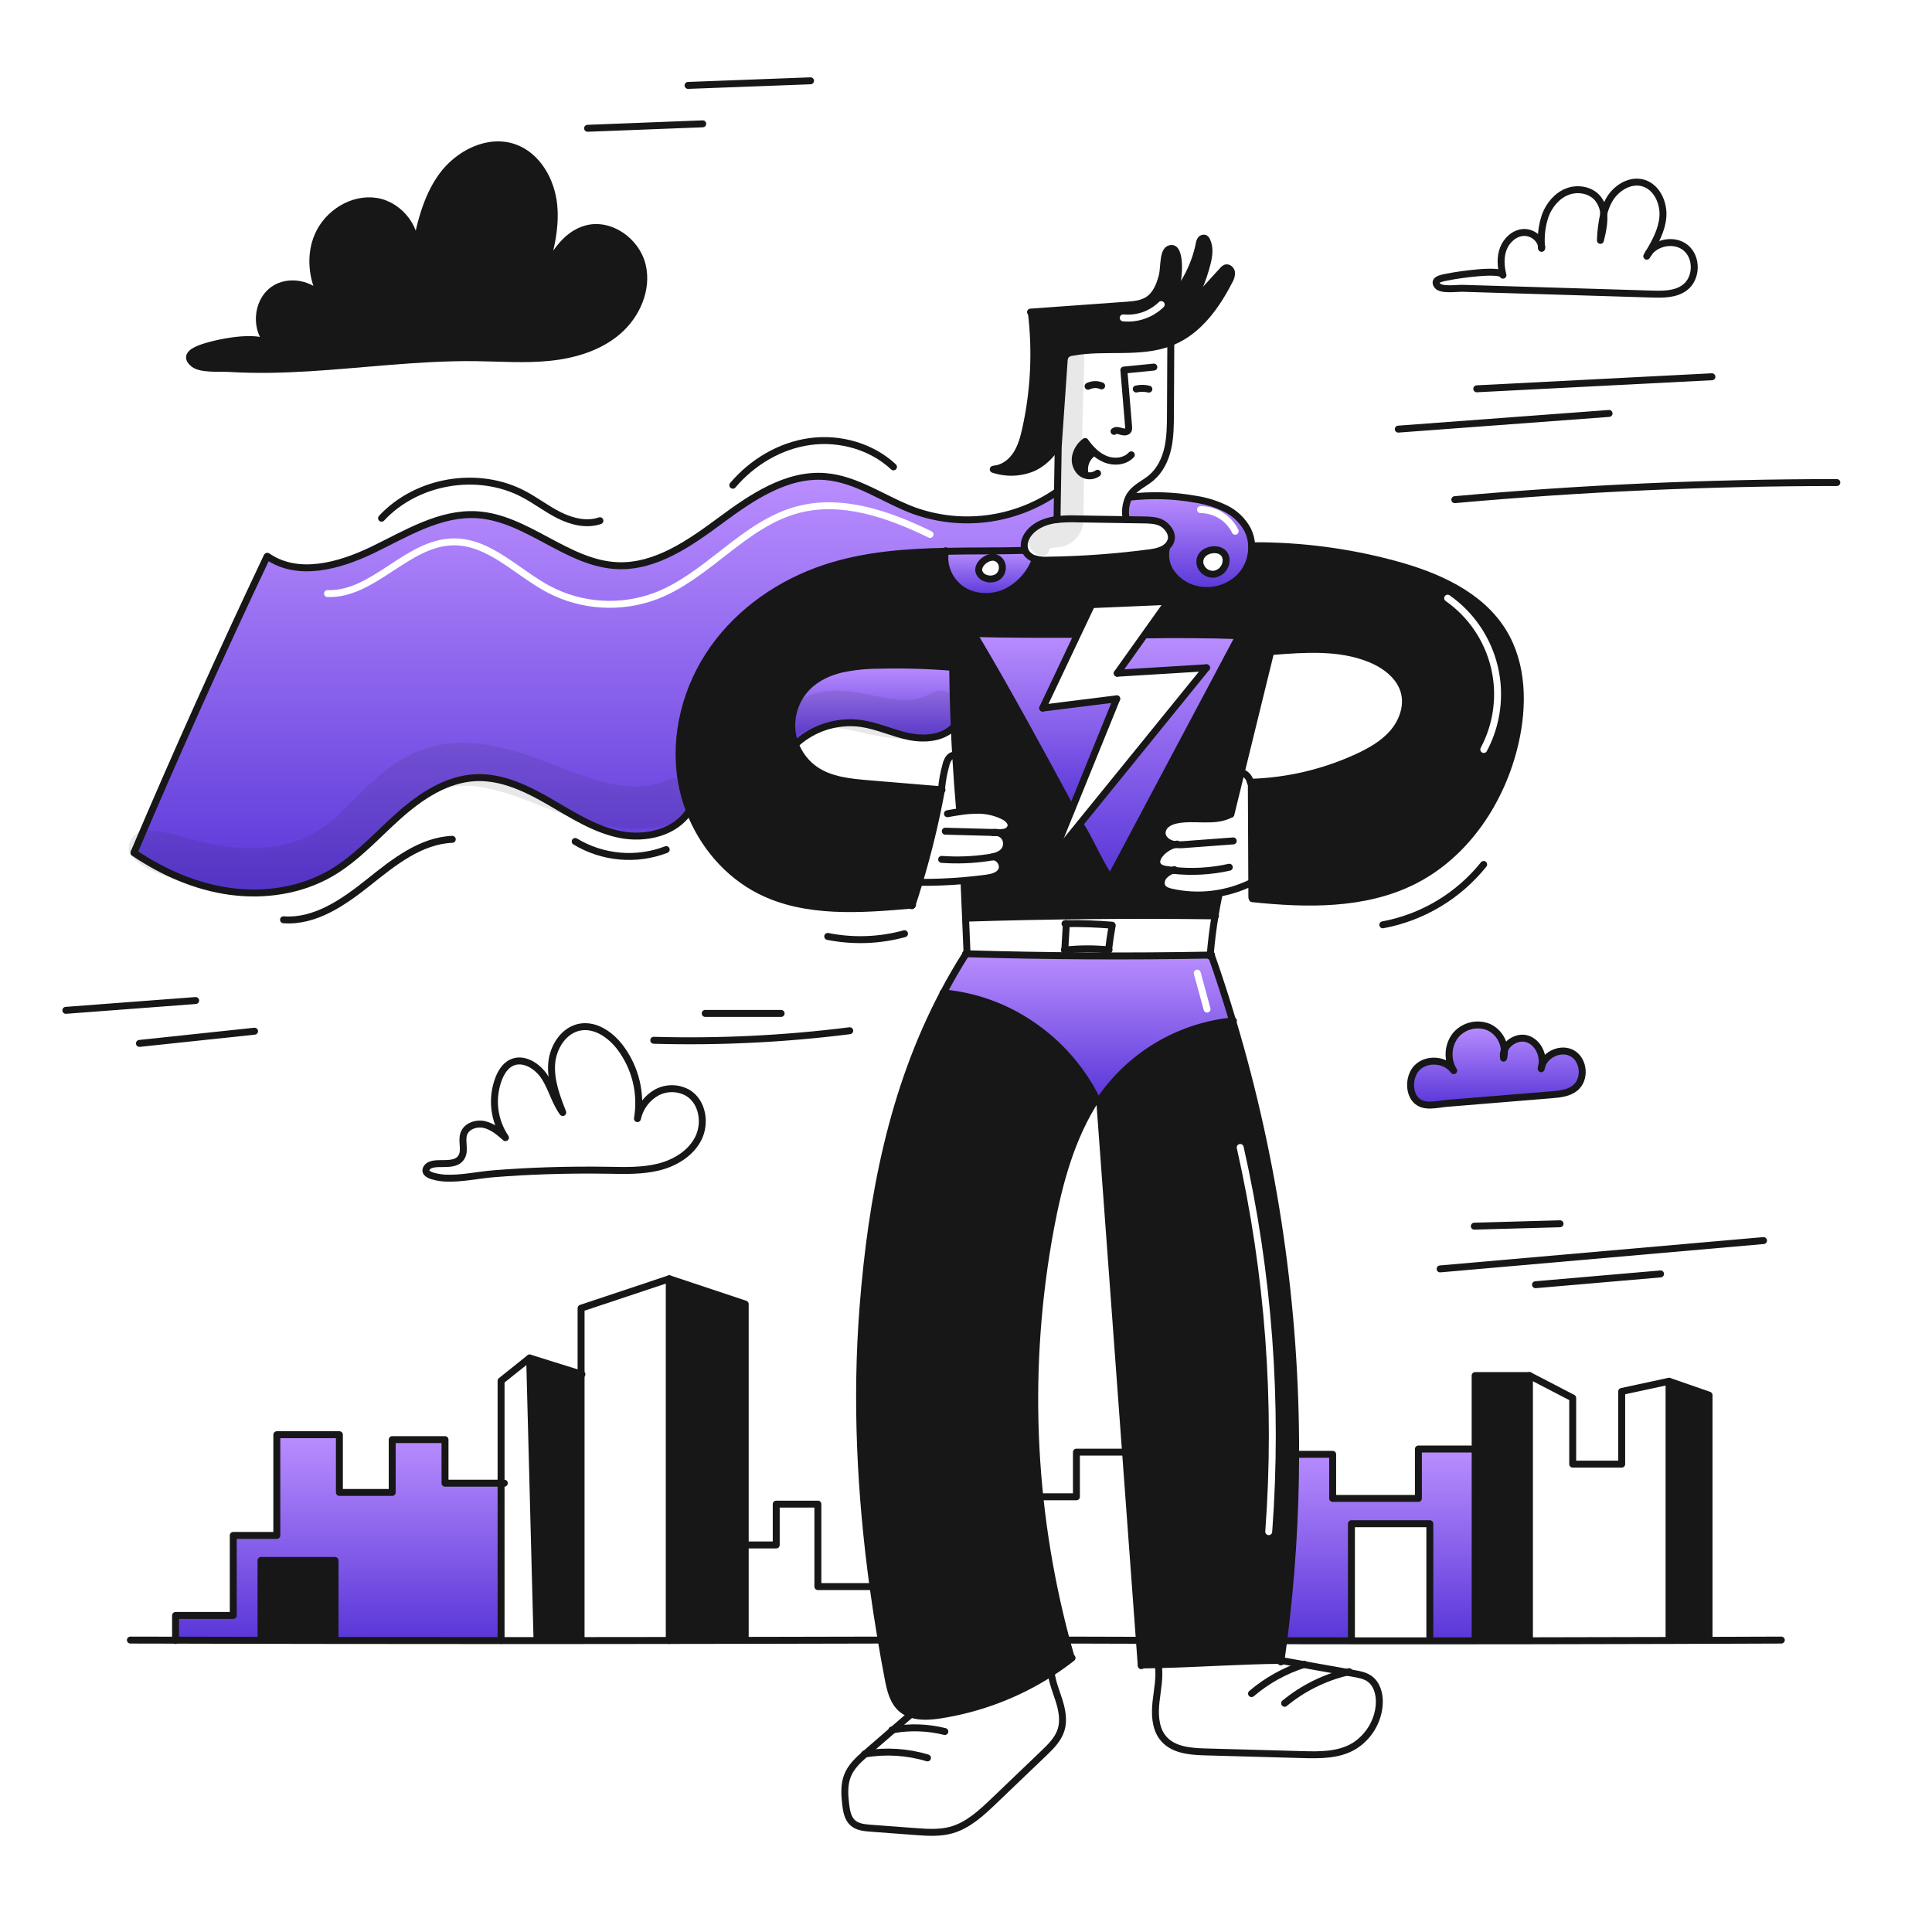 <svg width="960" height="960" viewBox="0 0 960 960" fill="none" xmlns="http://www.w3.org/2000/svg">
<g clip-path="url(#clip0_38_4074)">
<path fill-rule="evenodd" clip-rule="evenodd" d="M616.825 285.885C620.325 281.807 622.152 276.556 621.941 271.185C621.863 268.446 621.192 265.756 619.975 263.3C617.532 258.713 613.704 255.012 609.036 252.725C604.391 250.457 599.431 248.903 594.322 248.115C583.373 246.125 572.189 245.772 561.136 247.069L560.975 246.977H560.964C559.297 250.44 558.832 254.36 559.642 258.116V258.216C562.432 258.251 565.212 258.296 568.002 258.342L568.113 258.343C571.114 258.389 574.217 258.458 576.93 259.734C579.861 261.124 582.931 265.056 581.873 268.481C581.478 269.76 580.712 270.892 579.673 271.734L579.731 271.803C579.103 274.112 579.029 276.537 579.514 278.88C580 281.223 581.031 283.418 582.524 285.287C585.59 289.228 589.965 291.94 594.858 292.931C598.816 293.774 602.926 293.567 606.779 292.331C610.633 291.095 614.096 288.873 616.825 285.885ZM596.318 280.381C594.651 272.07 609.79 269.989 609.227 278.944C609.104 280.516 608.455 281.999 607.385 283.157C606.315 284.314 604.887 285.077 603.33 285.323C601.762 285.481 600.191 285.068 598.903 284.16C597.615 283.252 596.697 281.911 596.318 280.381ZM596.542 251.501C595.59 251.498 594.815 252.268 594.813 253.221C594.81 254.173 595.58 254.947 596.532 254.95C599.798 254.959 602.995 255.88 605.767 257.607C608.538 259.334 610.772 261.801 612.218 264.728C612.64 265.582 613.674 265.933 614.528 265.511C615.382 265.089 615.732 264.055 615.31 263.201C613.58 259.698 610.907 256.747 607.591 254.68C604.275 252.613 600.449 251.512 596.542 251.501Z" fill="url(#paint0_linear_38_4074)"/>
<path fill-rule="evenodd" clip-rule="evenodd" d="M409.674 282.369C429.02 275.909 449.327 274.357 469.827 273.932C475.896 273.805 481.985 273.775 488.07 273.746C495.123 273.713 502.17 273.679 509.174 273.491L509.324 273.445C508.301 270.732 509.301 267.456 511.117 265.111C513.795 261.639 517.98 259.582 522.256 258.639C523.239 258.424 524.233 258.259 525.233 258.145V258.111C525.279 253.697 525.359 249.28 525.44 244.88L524.451 244.857C514.23 251.783 502.515 256.191 490.264 257.721C478.014 259.252 465.574 257.861 453.964 253.662C448.855 251.761 443.909 249.308 438.974 246.861C429.65 242.238 420.365 237.634 410.099 236.799C391.006 235.247 373.671 247.028 358.268 258.409C342.865 269.79 325.875 281.882 306.736 281.066C294.154 280.532 282.849 274.478 271.532 268.417C260.473 262.496 249.404 256.568 237.122 255.777C221.684 254.787 207.382 262.034 193.365 269.137C190.63 270.523 187.906 271.903 185.187 273.215C168.531 281.254 148.081 286.933 132.862 276.415L132.644 276.61C109.642 325.166 87.629 374.157 66.605 423.585L66.582 423.746C80.932 433.42 97.193 440.586 114.332 442.92C131.471 445.254 149.53 442.562 164.485 433.862C173.685 428.507 181.419 421.125 189.152 413.745C192.077 410.953 195.001 408.162 198.004 405.481C208.948 395.711 222.017 386.951 236.685 386.411C249.594 385.928 261.825 391.87 273.021 398.342C274.472 399.181 275.922 400.034 277.375 400.887C287.127 406.619 296.982 412.411 308 414.642C320.659 417.206 335.591 413.838 342.5 402.906L342.6 402.86C340.768 398.097 339.413 393.163 338.554 388.132C334.683 365.326 341.026 341.253 354.383 322.369C367.74 303.485 387.73 289.703 409.674 282.369ZM462.915 264.014C442.356 253.995 418.568 245.546 395.863 251.623C382.151 255.292 370.759 263.732 359.75 272.287C358.953 272.907 358.158 273.526 357.364 274.145C347.105 282.145 337.054 289.983 325.369 294.478C317.004 297.635 308.065 298.989 299.14 298.452C290.214 297.916 281.502 295.5 273.575 291.363C269.696 289.305 265.927 286.805 262.135 284.179C261.182 283.519 260.225 282.849 259.264 282.177L259.264 282.177C256.429 280.194 253.564 278.189 250.673 276.345C242.92 271.4 234.633 267.374 225.116 267.527C213.397 267.714 203.29 274.339 193.734 280.603L192.994 281.088C183.015 287.624 173.587 293.593 162.804 293.218C161.852 293.185 161.054 293.93 161.021 294.882C160.988 295.834 161.732 296.632 162.684 296.665C174.743 297.084 185.087 290.39 194.883 283.973L195.234 283.744C205.105 277.277 214.464 271.146 225.172 270.975H225.172C233.656 270.839 241.233 274.415 248.818 279.253C251.642 281.054 254.419 282.997 257.236 284.968L257.237 284.969C258.21 285.649 259.187 286.333 260.172 287.015C263.987 289.656 267.895 292.254 271.964 294.412L271.974 294.418C280.333 298.781 289.52 301.329 298.933 301.895C308.345 302.461 317.771 301.032 326.593 297.702L326.603 297.698C338.792 293.011 349.237 284.861 359.408 276.926C360.229 276.285 361.048 275.646 361.866 275.011C372.912 266.427 383.801 258.421 396.755 254.955C418.151 249.228 440.922 257.133 461.404 267.114C462.26 267.531 463.292 267.175 463.709 266.319C464.127 265.463 463.771 264.431 462.915 264.014Z" fill="url(#paint1_linear_38_4074)"/>
<path fill-rule="evenodd" clip-rule="evenodd" d="M530.425 398.391C515.337 370.494 500.035 342.199 483.7 314.8C500.944 315.245 517.945 315.245 534.983 315.198L535.362 315.382L542.443 300.438L580.584 298.818L568.859 315.278L569.146 315.478C584.365 315.248 600.309 315.317 615.735 315.857L551.635 436.486C548.162 431.243 545.619 426.252 543.187 421.479C541.072 417.327 539.041 413.341 536.554 409.496L536.508 409.461L522.691 426.485L532.576 402.15L532.427 402.093C531.76 400.86 531.093 399.626 530.425 398.391ZM473.389 331.617C473.48 341.33 473.733 351.112 474.147 360.895L474.149 360.892C474.348 365.658 474.584 370.41 474.857 375.146C475.401 384.517 476.075 393.836 476.88 403.102L476.914 403.309C479.601 402.896 482.312 402.666 485.03 402.62C489.839 402.459 494.611 403.515 498.904 405.689C500.835 406.735 502.824 408.632 502.318 410.77C502.122 411.394 501.774 411.958 501.304 412.412C500.834 412.867 500.258 413.196 499.628 413.37C498.365 413.7 497.056 413.813 495.755 413.704C495.68 413.704 495.608 413.701 495.536 413.698C495.464 413.695 495.392 413.692 495.318 413.692C496.098 413.79 496.849 414.05 497.522 414.456C498.195 414.862 498.776 415.405 499.226 416.049C499.822 416.977 500.142 418.055 500.15 419.158C500.158 420.26 499.854 421.343 499.272 422.279C497.973 424.319 495.628 425.25 493.214 425.779C496.479 425.606 499.111 429.664 497.64 432.584C496.295 435.239 492.915 435.986 489.961 436.377C486.306 436.86 482.65 437.262 478.972 437.572L478.995 437.86C479.25 443.984 479.51 450.114 479.777 456.252H479.822C521.131 454.95 562.437 454.563 603.739 455.091C604.337 451.481 605.015 447.872 605.773 444.286L605.681 443.837C597.877 445.219 589.876 445.043 582.14 443.32C580.404 442.929 578.53 442.354 577.576 440.849C576.484 439.147 577.036 436.768 578.369 435.239C579.556 433.988 581.021 433.035 582.645 432.457C581.677 432.343 580.71 432.216 579.745 432.078C577.974 431.813 575.951 431.321 575.124 429.721C574.262 428.055 575.147 426.008 576.319 424.537C578.255 422.136 580.91 420.419 583.894 419.637C583.197 419.559 582.511 419.405 581.848 419.177C579.561 418.405 577.515 416.419 577.434 414.005C577.45 413.129 577.667 412.267 578.068 411.487C578.468 410.707 579.042 410.029 579.745 409.505C581.161 408.478 582.792 407.786 584.515 407.482C588.151 406.708 591.962 406.797 595.747 406.885C601.284 407.015 606.764 407.143 611.551 404.562H611.62C613.325 397.635 615.023 390.711 616.713 383.791C621.634 363.696 626.562 343.596 631.495 323.491L632.346 323.698C648.524 322.422 665.365 321.238 680.446 327.238C688.286 330.353 695.861 336.062 697.861 344.262C699.562 351.251 696.781 358.78 692.068 364.206C687.355 369.632 680.917 373.276 674.388 376.287C657.858 383.89 639.974 388.111 621.788 388.702L621.317 388.783C621.33 388.82 621.338 388.859 621.34 388.898L621.777 389.162C621.85 405.6 621.926 422.038 622.006 438.476L622.041 445.959L622.282 446.559C649.284 449.388 677.827 449.959 702.127 437.859C728.485 424.732 746.291 397.773 752.866 369.073C757.085 350.623 756.834 330.162 746.934 314.011C735.562 295.459 713.875 286.021 692.862 280.343C669.746 274.089 645.885 271.01 621.938 271.193C622.149 276.563 620.321 281.814 616.822 285.893C614.093 288.881 610.629 291.103 606.776 292.339C602.923 293.575 598.813 293.782 594.855 292.939C589.962 291.948 585.586 289.236 582.521 285.295C581.028 283.426 579.997 281.23 579.511 278.887C579.026 276.544 579.1 274.12 579.728 271.811L579.67 271.742C577.567 273.501 574.509 274.237 571.934 274.593C555.091 276.853 538.127 278.105 521.134 278.34C519.003 278.478 516.864 278.32 514.777 277.869C514.691 277.847 514.607 277.821 514.524 277.789C511.959 284.954 506.713 290.843 499.891 294.215C493.063 297.388 484.591 297.238 478.246 293.169C471.981 289.146 468.257 281.214 469.82 273.938C449.324 274.363 429.013 275.915 409.667 282.375C387.723 289.706 367.722 303.477 354.376 322.375C341.03 341.273 334.673 365.332 338.547 388.138C339.406 393.168 340.762 398.101 342.593 402.863C349.088 419.726 361.434 434.359 377.515 442.521C400.275 454.085 427.748 451.97 453.187 449.728C454.421 445.985 455.601 442.222 456.727 438.44C461.268 423.325 464.971 407.971 467.82 392.448C455.727 391.433 443.634 390.425 431.542 389.425C422.416 388.655 412.842 387.747 405.242 382.62C400.674 379.495 397.166 375.052 395.184 369.884C394.285 367.593 393.716 365.186 393.494 362.734C393.164 358.757 393.709 354.757 395.091 351.013C396.473 347.27 398.659 343.874 401.494 341.066C405.94 336.721 411.805 334.031 417.84 332.548C423.919 331.234 430.121 330.571 436.34 330.571C448.7 330.235 461.068 330.584 473.389 331.617ZM720.327 295.818C719.548 295.27 718.472 295.458 717.925 296.238C717.377 297.017 717.565 298.092 718.345 298.64C729.65 306.584 737.661 318.387 740.868 331.827C744.075 345.267 742.257 359.415 735.756 371.608C735.308 372.448 735.626 373.493 736.467 373.941C737.307 374.389 738.352 374.071 738.8 373.23C745.696 360.295 747.625 345.285 744.223 331.026C740.82 316.768 732.322 304.245 720.327 295.818Z" fill="#171717"/>
<path fill-rule="evenodd" clip-rule="evenodd" d="M575.078 519.622C586.494 512.809 599.271 508.596 612.5 507.281C609.233 496.341 605.71 485.486 601.93 474.715V474.554H601.78L601.297 475.141C601.302 475.048 601.311 474.959 601.319 474.87C601.328 474.771 601.337 474.671 601.343 474.566C561.049 475.321 520.775 475.106 480.519 473.922C480.358 473.911 480.209 473.911 480.048 473.911H480.048C475.982 480.298 472.22 486.785 468.76 493.372C484.668 494.84 499.927 500.391 513.06 509.488C526.538 518.724 537.447 531.235 544.76 545.846L544.817 545.938L546.392 546.203C546.404 546.364 546.415 546.536 546.427 546.697H546.45C553.888 535.679 563.662 526.434 575.078 519.622ZM596.578 483.096C596.327 482.177 595.379 481.635 594.461 481.886C593.542 482.136 593 483.084 593.25 484.003C594.872 489.954 596.495 495.904 598.118 501.854C598.369 502.773 599.317 503.315 600.236 503.064C601.155 502.813 601.696 501.865 601.446 500.946C599.822 494.997 598.2 489.046 596.578 483.096Z" fill="url(#paint2_linear_38_4074)"/>
<path fill-rule="evenodd" clip-rule="evenodd" d="M546.43 546.7C550.721 604.979 555.005 663.258 559.281 721.536C561.577 752.7 563.867 783.863 566.151 815.025C566.446 819.125 566.749 823.222 567.059 827.314C569.864 827.295 572.692 827.245 575.543 827.164C584.233 826.951 593.084 826.556 601.934 826.16C613.593 825.64 625.249 825.119 636.535 825.015C637.009 821.777 637.446 818.531 637.846 815.278C641.771 784.554 643.76 753.614 643.8 722.64C643.925 649.713 633.381 577.159 612.503 507.284C599.274 508.599 586.497 512.812 575.081 519.625C563.665 526.438 553.891 535.682 546.453 546.7H546.43ZM617.934 569.787C617.724 568.858 616.8 568.276 615.871 568.486C614.942 568.696 614.36 569.62 614.57 570.549C628.697 632.964 633.46 697.133 628.704 760.95C628.633 761.9 629.346 762.727 630.296 762.798C631.246 762.868 632.073 762.156 632.144 761.206C636.925 697.048 632.136 632.536 617.934 569.787Z" fill="#171717"/>
<path d="M849.22 814.946V815.072C842.61 815.107 835.989 815.118 829.345 815.141V686.341L849.22 693.241V814.946Z" fill="#171717"/>
<path d="M781.285 523.409C787.185 526.777 787.94 536.409 782.629 540.64C779.411 543.215 775.043 543.652 770.951 543.985C753.618 545.411 736.285 546.832 718.951 548.25C713.859 548.664 707.351 550.71 703.502 546.526C699.697 542.376 700.283 534.536 704.031 530.64C708.881 525.616 718.284 526.317 722.331 532.007C720.704 529.363 719.909 526.292 720.048 523.19C720.187 520.089 721.255 517.102 723.112 514.615C725.069 512.206 727.753 510.493 730.762 509.733C733.771 508.973 736.946 509.206 739.812 510.397C741.997 511.444 743.864 513.054 745.22 515.063C746.575 517.071 747.371 519.404 747.525 521.823C747.002 523.071 746.858 524.446 747.111 525.777C747.471 524.491 747.611 523.154 747.525 521.823C749.18 517.696 754.399 514.811 758.859 516.213C764.112 517.869 767.066 523.995 766.17 529.444C765.996 529.968 765.869 530.506 765.79 531.053C765.962 530.528 766.089 529.99 766.17 529.444C768.123 523.674 775.87 520.328 781.285 523.409Z" fill="url(#paint3_linear_38_4074)"/>
<path d="M759.973 814.738V815.29C750.984 815.301 741.991 815.309 732.994 815.313V683.5H759.973V814.738Z" fill="#171717"/>
<path d="M732.994 814.739V815.314C725.488 815.314 717.981 815.317 710.475 815.325V757.125H671.519V815.313C660.265 815.313 649.042 815.301 637.85 815.278C641.774 784.554 643.761 753.614 643.8 722.641H662.2V744.55H704.8V720.008H733L732.994 814.739Z" fill="url(#paint4_linear_38_4074)"/>
<path d="M615.733 315.854L551.633 436.483C545.138 426.678 541.897 417.757 536.552 409.493L536.506 409.458L599.506 331.809L555.147 334.522L568.847 315.279L569.134 315.479C584.363 315.245 600.307 315.314 615.733 315.854Z" fill="url(#paint5_linear_38_4074)"/>
<path d="M554.879 347.237L532.579 402.148L532.43 402.091C516.692 373.001 500.76 343.409 483.7 314.801C500.943 315.249 517.944 315.249 534.98 315.201L535.359 315.385L518.1 351.835L554.879 347.237Z" fill="url(#paint6_linear_38_4074)"/>
<path d="M516.68 743.745C519.192 767.787 523.592 791.594 529.842 814.945C530.636 817.878 531.452 820.806 532.29 823.727L532.485 823.98C529.209 826.543 525.826 828.949 522.335 831.199C505.599 841.989 486.779 849.136 467.099 852.177C462.351 852.913 457.144 853.269 452.718 851.777C451.011 851.228 449.426 850.353 448.051 849.202C443.718 845.535 442.361 839.523 441.292 833.937C440.086 827.614 438.948 821.28 437.878 814.937C436.384 806.098 435.028 797.232 433.809 788.337C427.533 742.288 425.222 695.721 428.843 649.431C433.085 595.221 443.258 541.731 468.754 493.375C484.663 494.842 499.922 500.394 513.054 509.491C526.533 518.727 537.442 531.238 544.754 545.85L544.811 545.941C532.311 565.081 526.236 587.668 522.017 610.141C513.788 654.183 511.99 699.187 516.68 743.745V743.745Z" fill="#171717"/>
<path d="M537.099 234.86C535.991 233.849 535.163 232.568 534.695 231.142C534.228 229.716 534.137 228.194 534.432 226.722C535.081 223.771 536.78 221.156 539.215 219.365C540.53 221.254 542.041 222.999 543.721 224.572L543.434 224.883C541.667 226.019 540.309 227.691 539.56 229.653C538.812 231.616 538.71 233.767 539.271 235.791L538.629 235.826C538.077 235.576 537.562 235.251 537.099 234.86V234.86Z" fill="#171717"/>
<path d="M494.76 277.139C491.208 275.851 485.667 279.955 486.368 283.818C486.58 284.613 486.988 285.341 487.555 285.937C488.121 286.534 488.827 286.979 489.61 287.232C490.537 287.596 491.533 287.753 492.527 287.694C493.522 287.634 494.491 287.359 495.369 286.887C499.116 284.737 499.024 278.691 494.76 277.139ZM469.827 273.932C482.927 273.656 496.127 273.84 509.175 273.495L509.324 273.449C509.429 273.731 509.555 274.003 509.703 274.265C510.792 276.022 512.524 277.285 514.531 277.783C511.966 284.947 506.721 290.836 499.9 294.209C493.072 297.382 484.6 297.232 478.255 293.163C471.988 289.14 468.264 281.208 469.827 273.932Z" fill="url(#paint7_linear_38_4074)"/>
<path d="M473.391 331.614C473.482 341.327 473.735 351.114 474.149 360.892C468.781 366.812 459.539 367.628 451.642 365.992C443.561 364.337 435.974 360.647 427.813 359.486C421.945 358.694 415.974 359.215 410.332 361.012C404.691 362.81 399.518 365.838 395.19 369.878C394.29 367.587 393.721 365.18 393.5 362.728C393.17 358.751 393.715 354.75 395.097 351.007C396.479 347.263 398.665 343.868 401.5 341.06C405.948 336.715 411.811 334.025 417.846 332.542C423.925 331.228 430.127 330.565 436.346 330.565C448.704 330.23 461.071 330.581 473.391 331.614V331.614Z" fill="url(#paint8_linear_38_4074)"/>
<path d="M370.292 814.336V815.083C357.705 815.117 345.126 815.136 332.554 815.14V635.416L370.292 647.991V814.336Z" fill="#171717"/>
<path d="M319.127 131.807C322.013 143.739 316.327 156.625 307.027 164.626C297.727 172.627 285.382 176.305 273.174 177.569C260.966 178.833 248.667 177.879 236.39 177.73C221.665 177.558 206.963 178.523 192.295 179.707C166.295 181.799 140.2 184.696 114.095 183.098C109.704 182.834 100.002 183.661 96.427 180.914C91.645 177.236 95.392 174.764 99.312 173.214C106.002 170.582 128.012 165.697 134.165 171.306C126.417 164.237 127.325 149.972 135.889 143.925C143.258 138.741 154.419 140.936 159.994 147.787C160.676 149.077 161.428 150.328 162.247 151.535C161.68 150.184 160.922 148.922 159.994 147.787C155.017 138.362 153.794 126.855 157.994 117.107C162.753 106.026 175.041 98.186 186.962 100.06C198.883 101.934 208.48 114.498 205.813 126.269C208.549 112.716 211.492 98.704 219.596 87.519C227.7 76.334 242.528 68.748 255.564 73.346C267.07 77.403 273.956 89.784 275.164 101.934C276.372 114.084 272.98 126.142 269.635 137.879C274.267 127.614 280.612 116.532 291.51 113.67C303.368 110.553 316.242 119.887 319.127 131.807Z" fill="#171717"/>
<path d="M288.735 814.738V815.186C281.435 815.186 274.135 815.19 266.835 815.198V814.738L263.179 674.775L288.733 682.764V814.738H288.735Z" fill="#171717"/>
<path d="M248.985 815.152V815.198C221.477 815.198 193.977 815.179 166.485 815.14V775.391H129.7V815.083C115.538 815.06 101.384 815.029 87.237 814.991V802.7H115.906V762.941H137.551V712.9H168.645V741.58H194.888V715.341H221.12V736.986H248.984L248.985 815.152Z" fill="url(#paint9_linear_38_4074)"/>
<path d="M166.485 814.877V815.141C154.219 815.13 141.957 815.111 129.701 815.084V775.392H166.485V814.877Z" fill="#171717"/>
<path d="M512.474 155.258C514.81 174.613 513.85 194.224 509.634 213.258C508.657 217.638 507.45 222.063 505.002 225.822C502.554 229.581 498.657 232.65 494.185 233.053" stroke="#171717" stroke-width="3.449" stroke-linecap="round" stroke-linejoin="round"/>
<path d="M493.541 233.206C493.725 233.263 493.898 233.321 494.081 233.378C499.958 235.231 506.282 235.09 512.071 232.978C517.934 230.794 522.671 225.966 525.854 220.578L525.923 220.478" stroke="#171717" stroke-width="3.449" stroke-linecap="round" stroke-linejoin="round"/>
<path d="M512.07 155.085C512.197 155.073 512.335 155.062 512.461 155.062C528.198 153.924 543.931 152.791 559.661 151.662C563.396 151.398 567.305 151.062 570.443 149.03C574.397 146.467 576.305 141.73 577.489 137.167C578.708 132.443 577.501 123.143 582.375 123.467C586.904 123.754 586.421 140.491 582.513 148.25C582.478 148.319 582.455 148.377 582.421 148.434" stroke="#171717" stroke-width="3.449" stroke-linecap="round" stroke-linejoin="round"/>
<path d="M582.432 148.337C582.455 148.303 582.49 148.28 582.513 148.245C589.216 140.591 593.815 131.326 595.858 121.358C595.944 120.574 596.199 119.817 596.606 119.14C596.817 118.805 597.134 118.55 597.507 118.417C597.88 118.284 598.287 118.279 598.663 118.404C599.117 118.664 599.467 119.075 599.652 119.565C601.352 123.048 600.752 127.186 599.801 130.934C597.778 138.834 594.617 146.934 589.847 153.544" stroke="#171717" stroke-width="3.449" stroke-linecap="round" stroke-linejoin="round"/>
<path d="M589.788 153.787C589.834 153.729 589.888 153.687 589.938 153.626C595.834 147.166 601.734 140.702 607.638 134.234C607.996 133.776 608.457 133.409 608.983 133.165C610.316 132.682 611.742 133.992 611.937 135.395C612.001 136.815 611.624 138.221 610.856 139.418C604.511 151.879 595.809 164.063 582.97 169.604C582.57 169.776 582.17 169.949 581.763 170.098C566.52 176.098 549.025 172.018 532.84 175.053C531.616 175.148 530.466 175.678 529.598 176.547C529.018 177.463 528.722 178.531 528.748 179.616C527.815 193.226 526.872 206.84 525.92 220.458V220.469C525.908 220.561 525.908 220.642 525.897 220.734" stroke="#171717" stroke-width="3.449" stroke-linecap="round" stroke-linejoin="round"/>
<path d="M581.766 170.063V170.097C581.708 181.949 581.651 193.801 581.593 205.651C581.559 211.364 581.524 217.123 580.283 222.698C579.042 228.273 576.455 233.698 572.098 237.398C568.822 240.168 564.626 241.915 562.029 245.318C561.63 245.839 561.276 246.392 560.971 246.973H560.959C559.293 250.436 558.828 254.356 559.638 258.112" stroke="#171717" stroke-width="3.449" stroke-linecap="round" stroke-linejoin="round"/>
<path d="M525.853 220.435V220.573C525.753 228.688 525.577 236.781 525.439 244.885C525.358 249.285 525.278 253.702 525.232 258.116" stroke="#171717" stroke-width="3.449" stroke-linecap="round" stroke-linejoin="round"/>
<path d="M579.673 271.736C580.712 270.893 581.477 269.761 581.873 268.483C582.93 265.058 579.861 261.126 576.93 259.735C574.217 258.46 571.114 258.391 568.113 258.345C565.286 258.299 562.469 258.253 559.642 258.218C551.538 258.08 543.438 257.954 535.342 257.839C531.972 257.706 528.597 257.81 525.242 258.149C524.242 258.263 523.248 258.428 522.265 258.643C517.989 259.586 513.804 261.643 511.126 265.115C509.31 267.46 508.31 270.736 509.333 273.449C509.438 273.731 509.565 274.004 509.712 274.265C510.801 276.023 512.534 277.285 514.54 277.783C514.623 277.815 514.707 277.841 514.793 277.863C516.88 278.314 519.019 278.472 521.15 278.334C538.143 278.099 555.106 276.847 571.95 274.587C574.512 274.231 577.57 273.5 579.673 271.736Z" stroke="#171717" stroke-width="3.449" stroke-linecap="round" stroke-linejoin="round"/>
<path d="M509.175 273.5C496.128 273.845 482.931 273.661 469.827 273.937C449.327 274.362 429.02 275.914 409.674 282.374C387.73 289.708 367.74 303.49 354.383 322.374C341.026 341.258 334.683 365.331 338.554 388.137C339.413 393.166 340.768 398.098 342.6 402.86C349.1 419.723 361.441 434.36 377.522 442.518C400.282 454.082 427.755 451.967 453.194 449.725C453.274 449.714 453.355 449.714 453.435 449.702" stroke="#171717" stroke-width="3.449" stroke-linecap="round" stroke-linejoin="round"/>
<path d="M453.079 450.059C453.113 449.945 453.148 449.841 453.194 449.726C454.424 445.979 455.604 442.216 456.734 438.438C461.275 423.323 464.978 407.969 467.827 392.446C467.836 392.432 467.84 392.416 467.838 392.4C467.861 392.3 467.873 392.205 467.896 392.1" stroke="#171717" stroke-width="3.449" stroke-linecap="round" stroke-linejoin="round"/>
<path d="M468.068 392.468C467.988 392.457 467.907 392.457 467.827 392.445C455.734 391.445 443.642 390.437 431.549 389.422C422.422 388.652 412.849 387.744 405.249 382.617C400.681 379.491 397.173 375.049 395.191 369.881C394.291 367.59 393.722 365.182 393.501 362.731C393.171 358.754 393.716 354.753 395.098 351.01C396.48 347.266 398.666 343.871 401.501 341.063C405.949 336.718 411.812 334.028 417.847 332.545C423.926 331.231 430.128 330.568 436.347 330.568C448.706 330.232 461.075 330.581 473.396 331.614C473.515 331.616 473.634 331.623 473.752 331.637" stroke="#171717" stroke-width="3.449" stroke-linecap="round" stroke-linejoin="round"/>
<path d="M473.391 331.27V331.615C473.482 341.328 473.735 351.115 474.149 360.893C474.345 365.652 474.582 370.403 474.862 375.146C475.402 384.503 476.076 393.822 476.885 403.102" stroke="#171717" stroke-width="3.449" stroke-linecap="round" stroke-linejoin="round"/>
<path d="M479 437.852C479.267 443.979 479.527 450.11 479.782 456.244C480.023 462.094 480.268 467.949 480.517 473.808" stroke="#171717" stroke-width="3.449" stroke-linecap="round" stroke-linejoin="round"/>
<path d="M621.837 271.185H621.937C645.884 271.003 669.744 274.081 692.861 280.335C713.874 286.013 735.561 295.45 746.933 314.003C756.833 330.154 757.084 350.615 752.865 369.065C746.29 397.765 728.484 424.723 702.126 437.851C677.826 449.951 649.283 449.38 622.281 446.551" stroke="#171717" stroke-width="3.449" stroke-linecap="round" stroke-linejoin="round"/>
<path d="M622.044 445.955L622.01 438.471C621.93 422.034 621.853 405.596 621.78 389.158" stroke="#171717" stroke-width="3.449" stroke-linecap="round" stroke-linejoin="round"/>
<path d="M621.791 388.7C639.977 388.109 657.86 383.888 674.391 376.285C680.921 373.274 687.358 369.63 692.071 364.204C696.784 358.778 699.565 351.249 697.864 344.26C695.864 336.06 688.289 330.351 680.449 327.236C665.368 321.236 648.528 322.42 632.349 323.696" stroke="#171717" stroke-width="3.449" stroke-linecap="round" stroke-linejoin="round"/>
<path d="M631.539 323.326C631.527 323.383 631.516 323.426 631.504 323.487C626.571 343.592 621.643 363.692 616.722 383.787C615.032 390.707 613.335 397.631 611.63 404.558" stroke="#171717" stroke-width="3.449" stroke-linecap="round" stroke-linejoin="round"/>
<path d="M605.779 444.276C605.019 447.863 604.341 451.465 603.744 455.082C602.677 461.542 601.877 468.037 601.344 474.566C601.333 474.766 601.31 474.945 601.299 475.141C601.459 474.941 601.62 474.75 601.781 474.554L601.954 474.347" stroke="#171717" stroke-width="3.449" stroke-linecap="round" stroke-linejoin="round"/>
<path d="M479.815 473.9C479.892 473.898 479.969 473.902 480.045 473.912C480.206 473.912 480.355 473.912 480.516 473.923C520.772 475.107 561.047 475.322 601.34 474.567C601.49 474.567 601.628 474.567 601.777 474.555H601.938" stroke="#171717" stroke-width="3.449" stroke-linecap="round" stroke-linejoin="round"/>
<path d="M479.828 456.243C521.118 454.944 562.423 454.557 603.744 455.082H603.974" stroke="#171717" stroke-width="3.449" stroke-linecap="round" stroke-linejoin="round"/>
<path d="M528.888 472.094C528.957 472.083 529.038 472.083 529.107 472.071C536.331 471.303 543.614 471.277 550.844 471.991C550.924 472.002 551.005 472.002 551.085 472.014" stroke="#171717" stroke-width="3.449" stroke-linecap="round" stroke-linejoin="round"/>
<path d="M529.187 458.956C529.406 458.956 529.636 458.944 529.854 458.944C537.429 458.818 545.016 459.094 552.58 459.726" stroke="#171717" stroke-width="3.449" stroke-linecap="round" stroke-linejoin="round"/>
<path d="M550.854 471.922C551.326 467.945 551.913 463.967 552.603 460.022" stroke="#171717" stroke-width="3.449" stroke-linecap="round" stroke-linejoin="round"/>
<path d="M529.106 472.061C529.347 467.681 529.6 463.325 529.853 458.945V458.934" stroke="#171717" stroke-width="3.449" stroke-linecap="round" stroke-linejoin="round"/>
<path d="M469.885 273.667C469.862 273.759 469.85 273.84 469.827 273.932C468.264 281.208 471.988 289.14 478.253 293.163C484.598 297.232 493.07 297.382 499.898 294.209C506.72 290.837 511.966 284.948 514.531 277.783C514.543 277.76 514.543 277.748 514.554 277.725" stroke="#171717" stroke-width="3.449" stroke-linecap="round" stroke-linejoin="round"/>
<path d="M579.731 271.805C579.103 274.114 579.029 276.539 579.514 278.882C579.999 281.225 581.031 283.42 582.524 285.289C585.589 289.23 589.965 291.942 594.858 292.933C598.816 293.776 602.925 293.569 606.779 292.333C610.632 291.097 614.095 288.875 616.825 285.887C620.324 281.809 622.152 276.557 621.941 271.187C621.863 268.448 621.192 265.758 619.975 263.302C617.53 258.714 613.701 255.013 609.032 252.726C604.387 250.459 599.426 248.905 594.318 248.117C583.369 246.127 572.185 245.774 561.132 247.071" stroke="#171717" stroke-width="3.449" stroke-linecap="round" stroke-linejoin="round"/>
<path d="M596.318 280.381C596.697 281.91 597.614 283.252 598.902 284.159C600.19 285.067 601.762 285.48 603.33 285.323C604.887 285.077 606.316 284.314 607.386 283.157C608.457 282 609.106 280.515 609.23 278.944C609.79 269.989 594.651 272.07 596.318 280.381Z" stroke="#171717" stroke-width="3.449" stroke-linecap="round" stroke-linejoin="round"/>
<path d="M486.368 283.819C486.581 284.613 486.989 285.342 487.555 285.938C488.121 286.534 488.828 286.979 489.61 287.233C490.538 287.596 491.533 287.754 492.528 287.694C493.522 287.635 494.492 287.359 495.369 286.888C499.116 284.738 499.024 278.688 494.76 277.14C491.208 275.852 485.667 279.956 486.368 283.819Z" stroke="#171717" stroke-width="3.449" stroke-linecap="round" stroke-linejoin="round"/>
<path d="M621.343 388.893C621.34 388.854 621.333 388.816 621.32 388.779C621.136 387.704 620.677 386.695 619.988 385.849C619.3 385.003 618.404 384.349 617.389 383.951" stroke="#171717" stroke-width="3.449" stroke-linecap="round" stroke-linejoin="round"/>
<path d="M611.56 404.562C603.502 408.907 593.478 405.574 584.523 407.482C582.801 407.786 581.17 408.477 579.753 409.505C579.05 410.028 578.476 410.706 578.076 411.486C577.675 412.266 577.459 413.128 577.442 414.005C577.523 416.419 579.569 418.405 581.856 419.177C582.52 419.405 583.206 419.559 583.903 419.637C585.608 419.802 587.326 419.794 589.029 419.614C596.949 419.014 604.87 418.424 612.79 417.844" stroke="#171717" stroke-width="3.449" stroke-linecap="round" stroke-linejoin="round"/>
<path d="M584.891 419.413C584.558 419.47 584.224 419.551 583.903 419.631C580.919 420.412 578.264 422.13 576.327 424.531C575.155 426.002 574.27 428.049 575.132 429.715C575.96 431.315 577.983 431.807 579.753 432.072C580.719 432.21 581.686 432.336 582.653 432.451C592.068 433.508 601.594 432.992 610.839 430.922" stroke="#171717" stroke-width="3.449" stroke-linecap="round" stroke-linejoin="round"/>
<path d="M583.524 432.101C583.237 432.216 582.938 432.331 582.651 432.446C581.026 433.023 579.561 433.977 578.375 435.228C577.041 436.757 576.489 439.136 577.581 440.837C578.535 442.343 580.409 442.918 582.145 443.309C595.596 446.291 609.663 444.584 622.01 438.47L622.216 438.37" stroke="#171717" stroke-width="3.449" stroke-linecap="round" stroke-linejoin="round"/>
<path d="M467.814 392.4C468.157 388.24 468.896 384.121 470.021 380.1C470.287 378.911 470.771 377.78 471.447 376.766C471.792 376.264 472.256 375.855 472.796 375.575C473.337 375.294 473.938 375.151 474.547 375.157" stroke="#171717" stroke-width="3.449" stroke-linecap="round" stroke-linejoin="round"/>
<path d="M470.781 404.332C472.816 403.964 474.862 403.608 476.919 403.309C479.605 402.895 482.317 402.665 485.035 402.62C489.844 402.458 494.616 403.514 498.909 405.689C500.841 406.735 502.829 408.631 502.323 410.77C502.127 411.393 501.779 411.957 501.309 412.412C500.839 412.866 500.264 413.195 499.634 413.37C498.371 413.699 497.061 413.812 495.76 413.704C495.61 413.704 495.472 413.692 495.323 413.692L493.875 413.658C485.828 413.439 477.759 413.232 469.712 413.014" stroke="#171717" stroke-width="3.449" stroke-linecap="round" stroke-linejoin="round"/>
<path d="M493.449 413.7C493.589 413.673 493.731 413.658 493.875 413.654C494.356 413.597 494.844 413.608 495.323 413.688C496.103 413.786 496.853 414.046 497.527 414.452C498.2 414.858 498.78 415.401 499.23 416.045C499.826 416.973 500.146 418.051 500.155 419.154C500.163 420.256 499.858 421.339 499.277 422.275C497.977 424.31 495.633 425.241 493.219 425.769C492.553 425.919 491.874 426.034 491.208 426.126C483.494 427.288 475.676 427.59 467.896 427.026" stroke="#171717" stroke-width="3.449" stroke-linecap="round" stroke-linejoin="round"/>
<path d="M493.219 425.769C496.484 425.597 499.119 429.655 497.645 432.575C496.3 435.23 492.921 435.975 489.966 436.368C486.311 436.851 482.655 437.253 478.977 437.563C471.586 438.207 464.172 438.498 456.734 438.437H456.516" stroke="#171717" stroke-width="3.449" stroke-linecap="round" stroke-linejoin="round"/>
<path d="M524.45 244.861C514.23 251.787 502.515 256.195 490.264 257.725C478.013 259.256 465.574 257.865 453.963 253.666C439.203 248.166 425.8 238.079 410.098 236.803C391.005 235.251 373.67 247.033 358.267 258.413C342.864 269.793 325.874 281.886 306.735 281.07C281.859 280.013 261.973 257.379 237.121 255.781C218.671 254.597 201.843 265.181 185.186 273.219C168.529 281.257 148.08 286.933 132.861 276.419" stroke="#171717" stroke-width="3.449" stroke-linecap="round" stroke-linejoin="round"/>
<path d="M474.517 360.489C474.403 360.631 474.28 360.764 474.149 360.889C468.781 366.809 459.539 367.625 451.642 365.989C443.561 364.334 435.974 360.644 427.813 359.483C421.945 358.691 415.974 359.212 410.332 361.01C404.69 362.807 399.518 365.835 395.19 369.875C395.132 369.932 395.063 369.99 395.006 370.047" stroke="#171717" stroke-width="3.449" stroke-linecap="round" stroke-linejoin="round"/>
<path d="M342.5 402.906C335.591 413.838 320.659 417.206 308 414.642C295.341 412.078 284.217 404.814 273.021 398.342C261.825 391.87 249.594 385.928 236.685 386.411C222.017 386.951 208.948 395.711 198.004 405.481C187.06 415.251 177.164 426.481 164.485 433.862C149.53 442.562 131.471 445.254 114.332 442.92C97.193 440.586 80.932 433.42 66.582 423.746" stroke="#171717" stroke-width="3.449" stroke-linecap="round" stroke-linejoin="round"/>
<path d="M66.605 423.585C87.629 374.157 109.641 325.166 132.643 276.61" stroke="#171717" stroke-width="3.449" stroke-linecap="round" stroke-linejoin="round"/>
<path d="M601.928 474.715C605.71 485.486 609.235 496.341 612.503 507.281C633.381 577.157 643.925 649.711 643.8 722.64C643.76 753.613 641.771 784.554 637.846 815.278C637.446 818.531 637.009 821.776 636.535 825.014V825.083C636.501 825.325 636.466 825.555 636.435 825.796" stroke="#171717" stroke-width="3.449" stroke-linecap="round" stroke-linejoin="round"/>
<path d="M480.099 473.808C480.076 473.839 480.057 473.872 480.041 473.908C475.975 480.287 472.212 486.774 468.753 493.369C443.253 541.728 433.084 595.215 428.842 649.425C425.221 695.716 427.532 742.282 433.808 788.331C435.027 797.216 436.383 806.083 437.877 814.931C438.944 821.277 440.082 827.61 441.291 833.931C442.36 839.517 443.717 845.531 448.05 849.196C449.425 850.347 451.01 851.221 452.717 851.771C457.143 853.265 462.35 852.909 467.098 852.171C486.778 849.132 505.598 841.988 522.335 831.201C525.831 828.948 529.214 826.542 532.485 823.982C532.554 823.936 532.635 823.882 532.704 823.821" stroke="#171717" stroke-width="3.449" stroke-linecap="round" stroke-linejoin="round"/>
<path d="M544.819 545.938C532.319 565.078 526.244 587.665 522.025 610.138C509.327 678.136 511.997 748.113 529.841 814.945C530.635 817.879 531.452 820.806 532.29 823.727" stroke="#171717" stroke-width="3.449" stroke-linecap="round" stroke-linejoin="round"/>
<path d="M636.562 825.016H636.539C616.687 825.199 595.686 826.671 575.547 827.165C572.696 827.245 569.868 827.295 567.063 827.315H567.052" stroke="#171717" stroke-width="3.449" stroke-linecap="round" stroke-linejoin="round"/>
<path d="M567.086 827.681C567.075 827.555 567.062 827.44 567.062 827.313C566.752 823.221 566.454 819.113 566.155 815.025C563.868 783.862 561.577 752.699 559.281 721.536C555.005 663.257 550.721 604.979 546.43 546.7C546.418 546.539 546.407 546.367 546.395 546.206" stroke="#171717" stroke-width="3.449" stroke-linecap="round" stroke-linejoin="round"/>
<path d="M575.558 827.501C576.42 833.456 575.087 839.491 574.432 845.48C573.777 851.469 573.96 858.032 577.34 862.837C582.03 869.493 590.847 870.286 598.583 870.504L647.115 871.849C655.977 872.102 665.346 872.217 673.07 867.481C676.146 865.513 678.789 862.938 680.837 859.914C682.884 856.89 684.294 853.481 684.979 849.894C686.079 844.273 685.079 837.594 680.738 834.318C678.45 832.594 675.599 832.053 672.852 831.571C671.645 831.352 670.427 831.134 669.22 830.927L647.827 827.101C644.069 826.434 640.298 825.756 636.539 825.089C636.47 825.078 636.413 825.066 636.344 825.055" stroke="#171717" stroke-width="3.449" stroke-linecap="round" stroke-linejoin="round"/>
<path d="M544.763 545.847C537.45 531.236 526.542 518.724 513.063 509.489C499.931 500.391 484.671 494.84 468.763 493.373C468.703 493.359 468.641 493.351 468.579 493.35" stroke="#171717" stroke-width="3.449" stroke-linecap="round" stroke-linejoin="round"/>
<path d="M546.453 546.7C553.891 535.682 563.666 526.437 575.082 519.625C586.498 512.812 599.274 508.599 612.503 507.284L612.871 507.249" stroke="#171717" stroke-width="3.449" stroke-linecap="round" stroke-linejoin="round"/>
<path d="M573.34 182.4L558.44 183.883C559.222 193.309 560.011 202.731 560.808 212.149C560.896 212.655 560.848 213.175 560.67 213.655C560.118 214.816 558.463 214.77 557.233 214.391C556.003 214.012 554.555 213.54 553.555 214.345" stroke="#171717" stroke-width="3.449" stroke-linecap="round" stroke-linejoin="round"/>
<path d="M564.592 193.284C566.661 192.823 568.809 192.847 570.868 193.353" stroke="#171717" stroke-width="3.449" stroke-linecap="round" stroke-linejoin="round"/>
<path d="M547.4 191.742C546.33 191.288 545.174 191.07 544.012 191.102C542.85 191.133 541.708 191.415 540.664 191.926" stroke="#171717" stroke-width="3.449" stroke-linecap="round" stroke-linejoin="round"/>
<path d="M562.143 226C559.043 229.368 553.683 229.9 549.43 228.23C547.317 227.372 545.381 226.133 543.717 224.574C542.037 223.001 540.527 221.256 539.211 219.367C536.776 221.158 535.077 223.773 534.429 226.724C534.134 228.195 534.224 229.718 534.691 231.144C535.159 232.57 535.987 233.851 537.096 234.862C538.245 235.826 539.682 236.379 541.18 236.436C542.679 236.492 544.153 236.048 545.372 235.173" stroke="#171717" stroke-width="3.449" stroke-linecap="round" stroke-linejoin="round"/>
<path d="M539.268 235.792C538.707 233.767 538.808 231.617 539.557 229.654C540.306 227.691 541.663 226.02 543.43 224.884" stroke="#171717" stroke-width="3.449" stroke-linecap="round" stroke-linejoin="round"/>
<path d="M551.637 436.483L615.733 315.854L615.871 315.59" stroke="#171717" stroke-width="3.449" stroke-linecap="round" stroke-linejoin="round"/>
<path d="M569.144 315.476C584.363 315.246 600.307 315.315 615.733 315.855H615.745" stroke="#171717" stroke-width="3.449" stroke-linecap="round" stroke-linejoin="round"/>
<path d="M482.942 314.774C483.195 314.785 483.448 314.785 483.701 314.797C500.943 315.245 517.944 315.245 534.98 315.197" stroke="#171717" stroke-width="3.449" stroke-linecap="round" stroke-linejoin="round"/>
<path d="M532.429 402.091C516.692 373.001 500.76 343.409 483.7 314.801C483.539 314.525 483.366 314.249 483.2 313.973" stroke="#171717" stroke-width="3.449" stroke-linecap="round" stroke-linejoin="round"/>
<path d="M551.637 436.483C545.142 426.678 541.901 417.757 536.556 409.493" stroke="#171717" stroke-width="3.449" stroke-linecap="round" stroke-linejoin="round"/>
<path d="M522.692 426.483L536.509 409.459L599.513 331.81" stroke="#171717" stroke-width="3.449" stroke-linecap="round" stroke-linejoin="round"/>
<path d="M555.155 334.523L599.514 331.81" stroke="#171717" stroke-width="3.449" stroke-linecap="round" stroke-linejoin="round"/>
<path d="M580.582 298.819L568.857 315.279L555.155 334.522" stroke="#171717" stroke-width="3.449" stroke-linecap="round" stroke-linejoin="round"/>
<path d="M542.44 300.439L580.581 298.819" stroke="#171717" stroke-width="3.449" stroke-linecap="round" stroke-linejoin="round"/>
<path d="M518.095 351.834L535.36 315.383L542.441 300.439" stroke="#171717" stroke-width="3.449" stroke-linecap="round" stroke-linejoin="round"/>
<path d="M554.879 347.236L518.095 351.834" stroke="#171717" stroke-width="3.449" stroke-linecap="round" stroke-linejoin="round"/>
<path d="M522.692 426.482L532.577 402.147L554.878 347.236" stroke="#171717" stroke-width="3.449" stroke-linecap="round" stroke-linejoin="round"/>
<path d="M159.99 147.785C160.672 149.075 161.425 150.326 162.243 151.533C161.676 150.182 160.918 148.92 159.99 147.785V147.785Z" stroke="#171717" stroke-width="3.449" stroke-linecap="round" stroke-linejoin="round"/>
<path d="M159.989 147.785C154.414 140.934 143.253 138.739 135.884 143.923C127.32 149.97 126.412 164.235 134.16 171.304C128.01 165.695 105.997 170.58 99.307 173.212C95.387 174.764 91.64 177.236 96.422 180.912C99.997 183.659 109.699 182.832 114.09 183.096C140.195 184.696 166.29 181.796 192.29 179.705C206.958 178.521 221.66 177.556 236.39 177.728C248.667 177.877 260.967 178.828 273.174 177.567C285.381 176.306 297.716 172.624 307.027 164.624C316.338 156.624 322.017 143.737 319.127 131.805C316.237 119.873 303.368 110.551 291.505 113.666C280.605 116.529 274.262 127.61 269.63 137.875C272.975 126.138 276.366 114.069 275.159 101.93C273.952 89.791 267.066 77.399 255.559 73.342C242.524 68.742 227.706 76.33 219.591 87.515C211.476 98.7 208.544 112.715 205.808 126.265C208.475 114.494 198.877 101.93 186.957 100.056C175.037 98.182 162.748 106.022 157.989 117.103C153.793 126.853 155.012 138.36 159.989 147.785Z" stroke="#171717" stroke-width="3.449" stroke-linecap="round" stroke-linejoin="round"/>
<path d="M766.008 123.359V123.278C766.01 123.017 765.994 122.755 765.962 122.496" stroke="#171717" stroke-width="3.449" stroke-linecap="round" stroke-linejoin="round"/>
<path d="M765.962 122.5C765.973 122.765 765.985 123.018 766.008 123.282" stroke="#171717" stroke-width="3.449" stroke-linecap="round" stroke-linejoin="round"/>
<path d="M765.962 122.496V122.485" stroke="#171717" stroke-width="3.449" stroke-linecap="round" stroke-linejoin="round"/>
<path d="M796.9 106.208C796.71 103.361 795.628 100.647 793.808 98.449C790.233 94.276 783.784 93.242 778.68 95.276C773.576 97.31 769.78 101.932 767.852 107.082C766.168 112.031 765.526 117.274 765.967 122.482" stroke="#171717" stroke-width="3.449" stroke-linecap="round" stroke-linejoin="round"/>
<path d="M796.899 106.208C795.928 110.56 795.37 114.993 795.232 119.45C796.308 115.209 797.299 110.5 796.899 106.208Z" stroke="#171717" stroke-width="3.449" stroke-linecap="round" stroke-linejoin="round"/>
<path d="M819.218 125.728C822.563 120.128 825.747 114.256 826.276 107.795C826.851 100.726 823.176 92.76 816.333 90.886C809.746 89.081 802.746 93.61 799.447 99.586C798.31 101.671 797.452 103.897 796.895 106.207" stroke="#171717" stroke-width="3.449" stroke-linecap="round" stroke-linejoin="round"/>
<path d="M819.217 125.728C818.859 126.224 818.544 126.751 818.275 127.302C818.585 126.785 818.907 126.256 819.217 125.728Z" stroke="#171717" stroke-width="3.449" stroke-linecap="round" stroke-linejoin="round"/>
<path d="M765.962 122.486C765.456 118.405 761.122 115.244 756.95 115.52C752.466 115.807 748.639 119.32 747.018 123.509C745.397 127.698 745.696 132.395 746.818 136.74C745.933 133.326 723.392 136.774 720.713 137.383C718.184 137.958 711.448 138.418 714.219 141.947C716.127 144.372 723.863 143.177 726.645 143.257L786.901 145.085L820.835 146.12C826.479 146.292 832.617 146.315 837.146 142.92C843.227 138.368 843.48 127.965 837.629 123.126C832.261 118.677 823.237 120.16 819.214 125.726" stroke="#171717" stroke-width="3.449" stroke-linecap="round" stroke-linejoin="round"/>
<path d="M302.425 581.5C310.77 581.638 319.242 581.9 327.346 579.868C335.45 577.836 343.29 573.097 347.014 565.614C350.738 558.131 349.141 547.797 342.129 543.256C339.75 541.82 337.038 541.029 334.26 540.96C331.483 540.892 328.735 541.548 326.289 542.865C323.87 544.228 321.768 546.088 320.121 548.324C318.474 550.559 317.32 553.118 316.736 555.832C317.793 549.675 317.581 543.368 316.115 537.295C314.648 531.223 311.957 525.514 308.207 520.519C303.46 514.254 295.999 508.989 288.252 510.346C280.067 511.794 274.688 520.381 274.113 528.68C273.538 536.979 276.607 545.049 279.63 552.797C275.745 547.475 274.205 540.762 270.653 535.197C267.101 529.632 259.985 525.185 254.066 528.105C251.042 529.599 249.123 532.68 247.866 535.805C245.987 540.619 245.306 545.818 245.881 550.954C246.456 556.09 248.269 561.01 251.166 565.29C248.074 562.577 244.821 559.773 240.82 558.818C236.819 557.863 231.889 559.439 230.486 563.302C229.164 566.945 231.279 571.337 229.429 574.728C225.946 581.119 214.761 575.601 211.929 580.51C209.78 584.234 218.803 585.269 221.206 585.395C229.091 585.795 237.483 583.855 245.368 583.222C254.185 582.521 263.018 582.027 271.868 581.74C282.055 581.41 292.241 581.33 302.425 581.5Z" stroke="#171717" stroke-width="3.449" stroke-linecap="round" stroke-linejoin="round"/>
<path d="M747.524 521.822C746.999 523.071 746.855 524.446 747.11 525.776C747.469 524.491 747.609 523.154 747.524 521.822Z" stroke="#171717" stroke-width="3.449" stroke-linecap="round" stroke-linejoin="round"/>
<path d="M766.168 529.443C767.068 523.994 764.11 517.868 758.857 516.212C754.397 514.812 749.178 517.695 747.523 521.822" stroke="#171717" stroke-width="3.449" stroke-linecap="round" stroke-linejoin="round"/>
<path d="M766.169 529.443C765.995 529.967 765.868 530.506 765.789 531.052C765.96 530.528 766.088 529.989 766.169 529.443V529.443Z" stroke="#171717" stroke-width="3.449" stroke-linecap="round" stroke-linejoin="round"/>
<path d="M747.524 521.822C747.37 519.405 746.573 517.072 745.217 515.065C743.861 513.057 741.995 511.447 739.81 510.4C736.944 509.21 733.769 508.977 730.76 509.737C727.751 510.497 725.067 512.209 723.11 514.618C721.253 517.105 720.185 520.093 720.046 523.194C719.906 526.295 720.702 529.367 722.329 532.01C718.282 526.32 708.879 525.619 704.029 530.643C700.281 534.543 699.695 542.379 703.5 546.529C707.351 550.713 713.857 548.667 718.949 548.253C736.283 546.828 753.616 545.406 770.949 543.988C775.042 543.655 779.41 543.218 782.628 540.643C787.939 536.413 787.18 526.78 781.283 523.412C775.869 520.332 768.122 523.677 766.167 529.447" stroke="#171717" stroke-width="3.449" stroke-linecap="round" stroke-linejoin="round"/>
<path d="M443.159 859.601C443.377 859.566 443.584 859.521 443.802 859.486C452.331 857.984 461.08 858.29 469.482 860.386" stroke="#171717" stroke-width="3.449" stroke-linecap="round" stroke-linejoin="round"/>
<path d="M429.537 871.6C429.652 871.577 429.755 871.565 429.87 871.542C440.213 869.8 450.819 870.469 460.861 873.496" stroke="#171717" stroke-width="3.449" stroke-linecap="round" stroke-linejoin="round"/>
<path d="M670.392 830.637C670.001 830.729 669.61 830.82 669.22 830.924C657.886 833.661 647.32 838.935 638.32 846.35" stroke="#171717" stroke-width="3.449" stroke-linecap="round" stroke-linejoin="round"/>
<path d="M648.2 826.98C648.074 827.015 647.947 827.061 647.832 827.095C638.308 830.144 629.485 835.055 621.877 841.544" stroke="#171717" stroke-width="3.449" stroke-linecap="round" stroke-linejoin="round"/>
<path d="M637.781 815.278H637.85C649.046 815.301 660.269 815.313 671.519 815.313C684.475 815.324 697.46 815.328 710.475 815.324C717.982 815.324 725.488 815.321 732.994 815.313C741.983 815.301 750.976 815.294 759.973 815.29C783.158 815.255 806.321 815.209 829.345 815.14C835.989 815.117 842.61 815.106 849.22 815.071C861.244 815.037 873.215 814.995 885.131 814.945" stroke="#171717" stroke-width="3.449" stroke-linecap="round" stroke-linejoin="round"/>
<path d="M529.831 814.945H529.843C541.349 814.979 554.327 815.014 565.833 815.045" stroke="#171717" stroke-width="3.449" stroke-linecap="round" stroke-linejoin="round"/>
<path d="M64.789 814.945C72.272 814.968 79.755 814.983 87.238 814.991C101.389 815.037 115.543 815.068 129.701 815.083C141.955 815.107 154.216 815.126 166.485 815.14C193.97 815.175 221.47 815.194 248.985 815.198H266.836C274.136 815.198 281.436 815.194 288.736 815.186C303.336 815.175 317.942 815.16 332.555 815.14C345.131 815.13 357.711 815.111 370.294 815.083C392.778 815.049 415.278 815.003 437.794 814.945" stroke="#171717" stroke-width="3.449" stroke-linecap="round" stroke-linejoin="round"/>
<path d="M87.238 815.152V814.991V802.703H115.907V762.941H137.552V712.904H168.646V741.584H194.889V715.341H221.121V736.986H248.985H250.606" stroke="#171717" stroke-width="3.449" stroke-linecap="round" stroke-linejoin="round"/>
<path d="M248.984 815.152V736.986V686.132L263.18 674.775L288.734 682.764L289.147 682.89" stroke="#171717" stroke-width="3.449" stroke-linecap="round" stroke-linejoin="round"/>
<path d="M266.836 814.738L263.181 674.775" stroke="#171717" stroke-width="3.449" stroke-linecap="round" stroke-linejoin="round"/>
<path d="M332.554 815.152V815.14V635.416L370.292 647.991V767.677V814.336" stroke="#171717" stroke-width="3.449" stroke-linecap="round" stroke-linejoin="round"/>
<path d="M332.553 635.416L288.734 650.026V682.764V814.738" stroke="#171717" stroke-width="3.449" stroke-linecap="round" stroke-linejoin="round"/>
<path d="M370.292 767.678H385.706V747.39H406.398V788.369H433.572" stroke="#171717" stroke-width="3.449" stroke-linecap="round" stroke-linejoin="round"/>
<path d="M515.934 743.746H516.681H534.866V721.56H558.936" stroke="#171717" stroke-width="3.449" stroke-linecap="round" stroke-linejoin="round"/>
<path d="M643.734 722.64H643.803H662.195V744.549H704.796V720.007H732.993V683.499H759.972L781.468 694.649V727.514H805.814V691.408L829.344 686.339L849.219 693.236V814.945" stroke="#171717" stroke-width="3.449" stroke-linecap="round" stroke-linejoin="round"/>
<path d="M829.345 686.34V814.739" stroke="#171717" stroke-width="3.449" stroke-linecap="round" stroke-linejoin="round"/>
<path d="M759.973 683.499V814.738" stroke="#171717" stroke-width="3.449" stroke-linecap="round" stroke-linejoin="round"/>
<path d="M732.994 720.008V814.739" stroke="#171717" stroke-width="3.449" stroke-linecap="round" stroke-linejoin="round"/>
<path d="M710.475 814.738V757.125H671.519V814.542" stroke="#171717" stroke-width="3.449" stroke-linecap="round" stroke-linejoin="round"/>
<path d="M129.701 814.601V775.391H166.485V814.877" stroke="#171717" stroke-width="3.449" stroke-linecap="round" stroke-linejoin="round"/>
<path d="M453.148 851.407C453.01 851.533 452.86 851.648 452.722 851.775C449.745 854.338 446.772 856.909 443.802 859.488C439.48 863.221 435.158 866.961 430.836 870.707C430.514 870.983 430.192 871.259 429.87 871.546C426.33 874.627 422.835 877.946 421.111 882.34C419.352 886.8 419.663 891.801 420.211 896.571C420.601 899.859 421.222 903.399 423.611 905.641C425.956 907.841 429.382 908.181 432.554 908.422C439.9 908.963 447.245 909.511 454.59 910.066C460.682 910.526 466.913 910.974 472.81 909.308C481.121 906.963 487.765 900.732 494.076 894.697C502.248 886.881 510.421 879.061 518.594 871.236C522.135 867.845 525.813 864.236 527.262 859.511C528.699 854.833 527.721 849.74 526.262 845.073C524.813 840.487 522.917 835.981 522.33 831.199L522.296 830.957" stroke="#171717" stroke-width="3.449" stroke-linecap="round" stroke-linejoin="round"/>
<path fill-rule="evenodd" clip-rule="evenodd" d="M553.351 173.724C563.118 173.671 572.829 173.618 581.765 170.1C582.141 169.958 582.517 169.797 582.889 169.639L582.965 169.606C595.805 164.065 604.507 151.881 610.852 139.42C611.619 138.223 611.997 136.818 611.933 135.397C611.738 133.994 610.312 132.684 608.979 133.167C608.452 133.411 607.991 133.778 607.634 134.236C601.731 140.704 595.831 147.168 589.934 153.628L589.842 153.547C594.613 146.937 597.774 138.837 599.797 130.937C600.748 127.189 601.348 123.051 599.648 119.568C599.464 119.078 599.114 118.667 598.659 118.407C598.283 118.282 597.876 118.286 597.503 118.42C597.131 118.553 596.813 118.808 596.602 119.143C596.196 119.82 595.94 120.576 595.854 121.361C593.811 131.329 589.212 140.594 582.509 148.248C586.417 140.489 586.9 123.752 582.371 123.465C578.91 123.235 578.515 127.859 578.141 132.251C577.988 134.043 577.838 135.796 577.485 137.165C576.301 141.728 574.393 146.465 570.439 149.028C567.301 151.06 563.392 151.396 559.657 151.66C543.927 152.789 528.194 153.922 512.457 155.06L512.468 155.255C514.805 174.61 513.845 194.221 509.629 213.255C508.652 217.635 507.446 222.048 504.997 225.819C502.548 229.59 498.652 232.65 494.18 233.05L494.08 233.371C499.957 235.224 506.281 235.084 512.07 232.971C517.933 230.79 522.669 225.962 525.853 220.571L525.922 220.471V220.46C526.873 206.842 527.816 193.228 528.749 179.618C528.723 178.533 529.019 177.466 529.6 176.549C530.468 175.68 531.618 175.15 532.842 175.055C539.538 173.799 546.459 173.762 553.351 173.724ZM578.209 152.591C578.892 151.928 578.907 150.836 578.243 150.153C577.58 149.47 576.488 149.455 575.805 150.119C573.508 152.351 570.751 154.056 567.727 155.111C564.702 156.167 561.484 156.549 558.296 156.231C557.349 156.136 556.504 156.828 556.409 157.776C556.314 158.723 557.006 159.568 557.954 159.663C561.641 160.031 565.365 159.589 568.864 158.368C572.362 157.146 575.552 155.175 578.209 152.591Z" fill="#171717"/>
<path d="M140.878 457.034C156.658 458.207 170.878 448.202 183.245 438.334C195.612 428.466 208.925 417.734 224.734 417.057" stroke="#171717" stroke-width="3.449" stroke-linecap="round" stroke-linejoin="round"/>
<path d="M189.589 257.501C207.058 238.684 237.533 233.522 260.223 245.538C266.336 248.775 271.851 253.075 278.051 256.138C284.251 259.201 291.551 260.976 298.093 258.738" stroke="#171717" stroke-width="3.449" stroke-linecap="round" stroke-linejoin="round"/>
<path d="M364.123 241.105C373.814 229.679 387.511 221.471 402.351 219.411C417.191 217.351 433.027 221.754 443.968 231.989" stroke="#171717" stroke-width="3.449" stroke-linecap="round" stroke-linejoin="round"/>
<path d="M411.289 465.305C423.938 467.832 437.003 467.37 449.442 463.955" stroke="#171717" stroke-width="3.449" stroke-linecap="round" stroke-linejoin="round"/>
<path d="M687.106 459.542C706.866 455.865 724.65 445.22 737.225 429.542" stroke="#171717" stroke-width="3.449" stroke-linecap="round" stroke-linejoin="round"/>
<path d="M285.81 418.123C292.546 422.192 300.121 424.67 307.959 425.369C315.797 426.069 323.692 424.971 331.042 422.159" stroke="#171717" stroke-width="3.449" stroke-linecap="round" stroke-linejoin="round"/>
<path d="M762.986 638.371L825.121 633.008" stroke="#171717" stroke-width="3.449" stroke-linecap="round" stroke-linejoin="round"/>
<path d="M715.577 630.515L876.283 616.434" stroke="#171717" stroke-width="3.449" stroke-linecap="round" stroke-linejoin="round"/>
<path d="M732.579 609.275L775.179 608.087" stroke="#171717" stroke-width="3.449" stroke-linecap="round" stroke-linejoin="round"/>
<path d="M350.408 503.564H388.139" stroke="#171717" stroke-width="3.449" stroke-linecap="round" stroke-linejoin="round"/>
<path d="M324.85 516.912C357.383 517.832 389.938 516.243 422.227 512.159" stroke="#171717" stroke-width="3.449" stroke-linecap="round" stroke-linejoin="round"/>
<path d="M733.8 193.192L850.648 187.206" stroke="#171717" stroke-width="3.449" stroke-linecap="round" stroke-linejoin="round"/>
<path d="M694.8 213.23C729.709 210.63 764.618 208.033 799.527 205.439" stroke="#171717" stroke-width="3.449" stroke-linecap="round" stroke-linejoin="round"/>
<path d="M722.874 248.277C785.986 242.611 849.267 239.777 912.716 239.777" stroke="#171717" stroke-width="3.449" stroke-linecap="round" stroke-linejoin="round"/>
<path d="M341.894 42.441L402.756 40.152" stroke="#171717" stroke-width="3.449" stroke-linecap="round" stroke-linejoin="round"/>
<path d="M291.969 63.749C311.041 63.01 330.112 62.27 349.182 61.53" stroke="#171717" stroke-width="3.449" stroke-linecap="round" stroke-linejoin="round"/>
<path d="M32.716 502.034L97.223 497.156" stroke="#171717" stroke-width="3.449" stroke-linecap="round" stroke-linejoin="round"/>
<path d="M69.284 518.464L126.49 512.394" stroke="#171717" stroke-width="3.449" stroke-linecap="round" stroke-linejoin="round"/>
<g opacity="0.1">
<path d="M66.424 426.691C74.494 434.025 86.124 436.75 96.524 439.23C106.803 441.679 117.466 443.269 128.055 442.925C148.165 442.273 166.208 435.377 181.242 422.006C192.489 412.006 202.349 397.578 217.11 392.523C235.994 386.056 256.684 395.855 274.125 402.516C296.107 410.911 319.532 416.434 341.891 406.31C347.172 403.918 348.452 396.257 345.742 391.623C342.564 386.191 336.357 385.374 331.055 387.772C314.615 395.209 294.636 387.478 279.023 381.479C260.612 374.406 241.392 366.964 221.296 369.646C203.278 372.046 189.97 383.117 177.558 395.571C172.248 400.899 167.014 406.624 160.843 410.978C153.708 415.945 145.539 419.226 136.952 420.573C127.413 422.194 117.191 421.573 107.704 419.885C101.815 418.838 96.031 417.372 90.271 415.773C84.281 414.111 78.51 412.249 72.223 412.688C65.599 413.15 60.808 421.588 66.423 426.688L66.424 426.691Z" fill="#171717"/>
</g>
<g opacity="0.1">
<path d="M394.917 365.266C397.736 364.778 400.123 363.166 402.884 362.454C405.585 361.842 408.347 361.538 411.117 361.546C417.846 361.367 424.399 363.195 430.926 364.615C444.912 367.659 459.584 369.523 472.389 361.634C483.153 355.002 473.389 338.134 462.453 344.634C450.514 351.725 435.291 344.897 422.69 343.599C416.107 342.921 409.099 342.959 402.838 345.323C396.888 347.57 389.474 351.665 388.055 358.405C387.128 362.805 390.643 366.005 394.917 365.266V365.266Z" fill="#171717"/>
</g>
<g opacity="0.1">
<path d="M520.415 269.962L520.573 270.089L520.15 273.324C519.327 274.659 519.35 273.6 520.508 273.184C521.014 273.002 521.426 272.612 521.919 272.442C523.475 271.903 525.494 272.161 527.127 271.791C529.203 271.368 531.159 270.488 532.854 269.217C534.549 267.945 535.94 266.312 536.927 264.437C538.727 260.916 538.383 256.471 538.427 252.612C538.488 247.066 538.627 241.461 538.502 235.918C538.386 230.648 537.615 225.518 537.674 220.205C537.732 214.966 537.874 209.73 538.013 204.492L538.434 188.78C538.574 183.555 539.393 177.917 538.145 172.815C537.028 168.252 530.463 168.549 529.195 172.815C527.702 177.838 528.301 183.562 528.186 188.78L527.817 205.474C527.694 211.042 527.547 216.604 527.336 222.174C527.111 228.135 525.886 233.88 525.676 239.851C525.583 242.471 525.459 245.089 525.325 247.707C525.225 249.707 525.615 252.633 525.055 254.495C523.85 258.503 519.494 257.631 516.387 259.343C509.596 263.084 508.545 273.543 516.857 276.078C520.593 277.216 522.634 272.578 520.414 269.967L520.415 269.962Z" fill="#171717"/>
</g>
</g>
<defs>
<linearGradient id="paint0_linear_38_4074" x1="590.606" y1="246.304" x2="590.606" y2="293.44" gradientUnits="userSpaceOnUse">
<stop stop-color="#BA8EFF"/>
<stop offset="1" stop-color="#5936D8"/>
</linearGradient>
<linearGradient id="paint1_linear_38_4074" x1="296.011" y1="236.661" x2="296.011" y2="443.721" gradientUnits="userSpaceOnUse">
<stop stop-color="#BA8EFF"/>
<stop offset="1" stop-color="#5936D8"/>
</linearGradient>
<linearGradient id="paint2_linear_38_4074" x1="540.63" y1="473.911" x2="540.63" y2="546.697" gradientUnits="userSpaceOnUse">
<stop stop-color="#BA8EFF"/>
<stop offset="1" stop-color="#5936D8"/>
</linearGradient>
<linearGradient id="paint3_linear_38_4074" x1="743.559" y1="509.295" x2="743.559" y2="549.114" gradientUnits="userSpaceOnUse">
<stop stop-color="#BA8EFF"/>
<stop offset="1" stop-color="#5936D8"/>
</linearGradient>
<linearGradient id="paint4_linear_38_4074" x1="685.425" y1="720.008" x2="685.425" y2="815.325" gradientUnits="userSpaceOnUse">
<stop stop-color="#BA8EFF"/>
<stop offset="1" stop-color="#5936D8"/>
</linearGradient>
<linearGradient id="paint5_linear_38_4074" x1="576.119" y1="315.279" x2="576.119" y2="436.483" gradientUnits="userSpaceOnUse">
<stop stop-color="#BA8EFF"/>
<stop offset="1" stop-color="#5936D8"/>
</linearGradient>
<linearGradient id="paint6_linear_38_4074" x1="519.29" y1="314.801" x2="519.29" y2="402.148" gradientUnits="userSpaceOnUse">
<stop stop-color="#BA8EFF"/>
<stop offset="1" stop-color="#5936D8"/>
</linearGradient>
<linearGradient id="paint7_linear_38_4074" x1="492.001" y1="273.449" x2="492.001" y2="296.421" gradientUnits="userSpaceOnUse">
<stop stop-color="#BA8EFF"/>
<stop offset="1" stop-color="#5936D8"/>
</linearGradient>
<linearGradient id="paint8_linear_38_4074" x1="433.778" y1="330.442" x2="433.778" y2="369.878" gradientUnits="userSpaceOnUse">
<stop stop-color="#BA8EFF"/>
<stop offset="1" stop-color="#5936D8"/>
</linearGradient>
<linearGradient id="paint9_linear_38_4074" x1="168.111" y1="712.9" x2="168.111" y2="815.198" gradientUnits="userSpaceOnUse">
<stop stop-color="#BA8EFF"/>
<stop offset="1" stop-color="#5936D8"/>
</linearGradient>
<clipPath id="clip0_38_4074">
<rect width="960" height="960" fill="white"/>
</clipPath>
</defs>
</svg>
